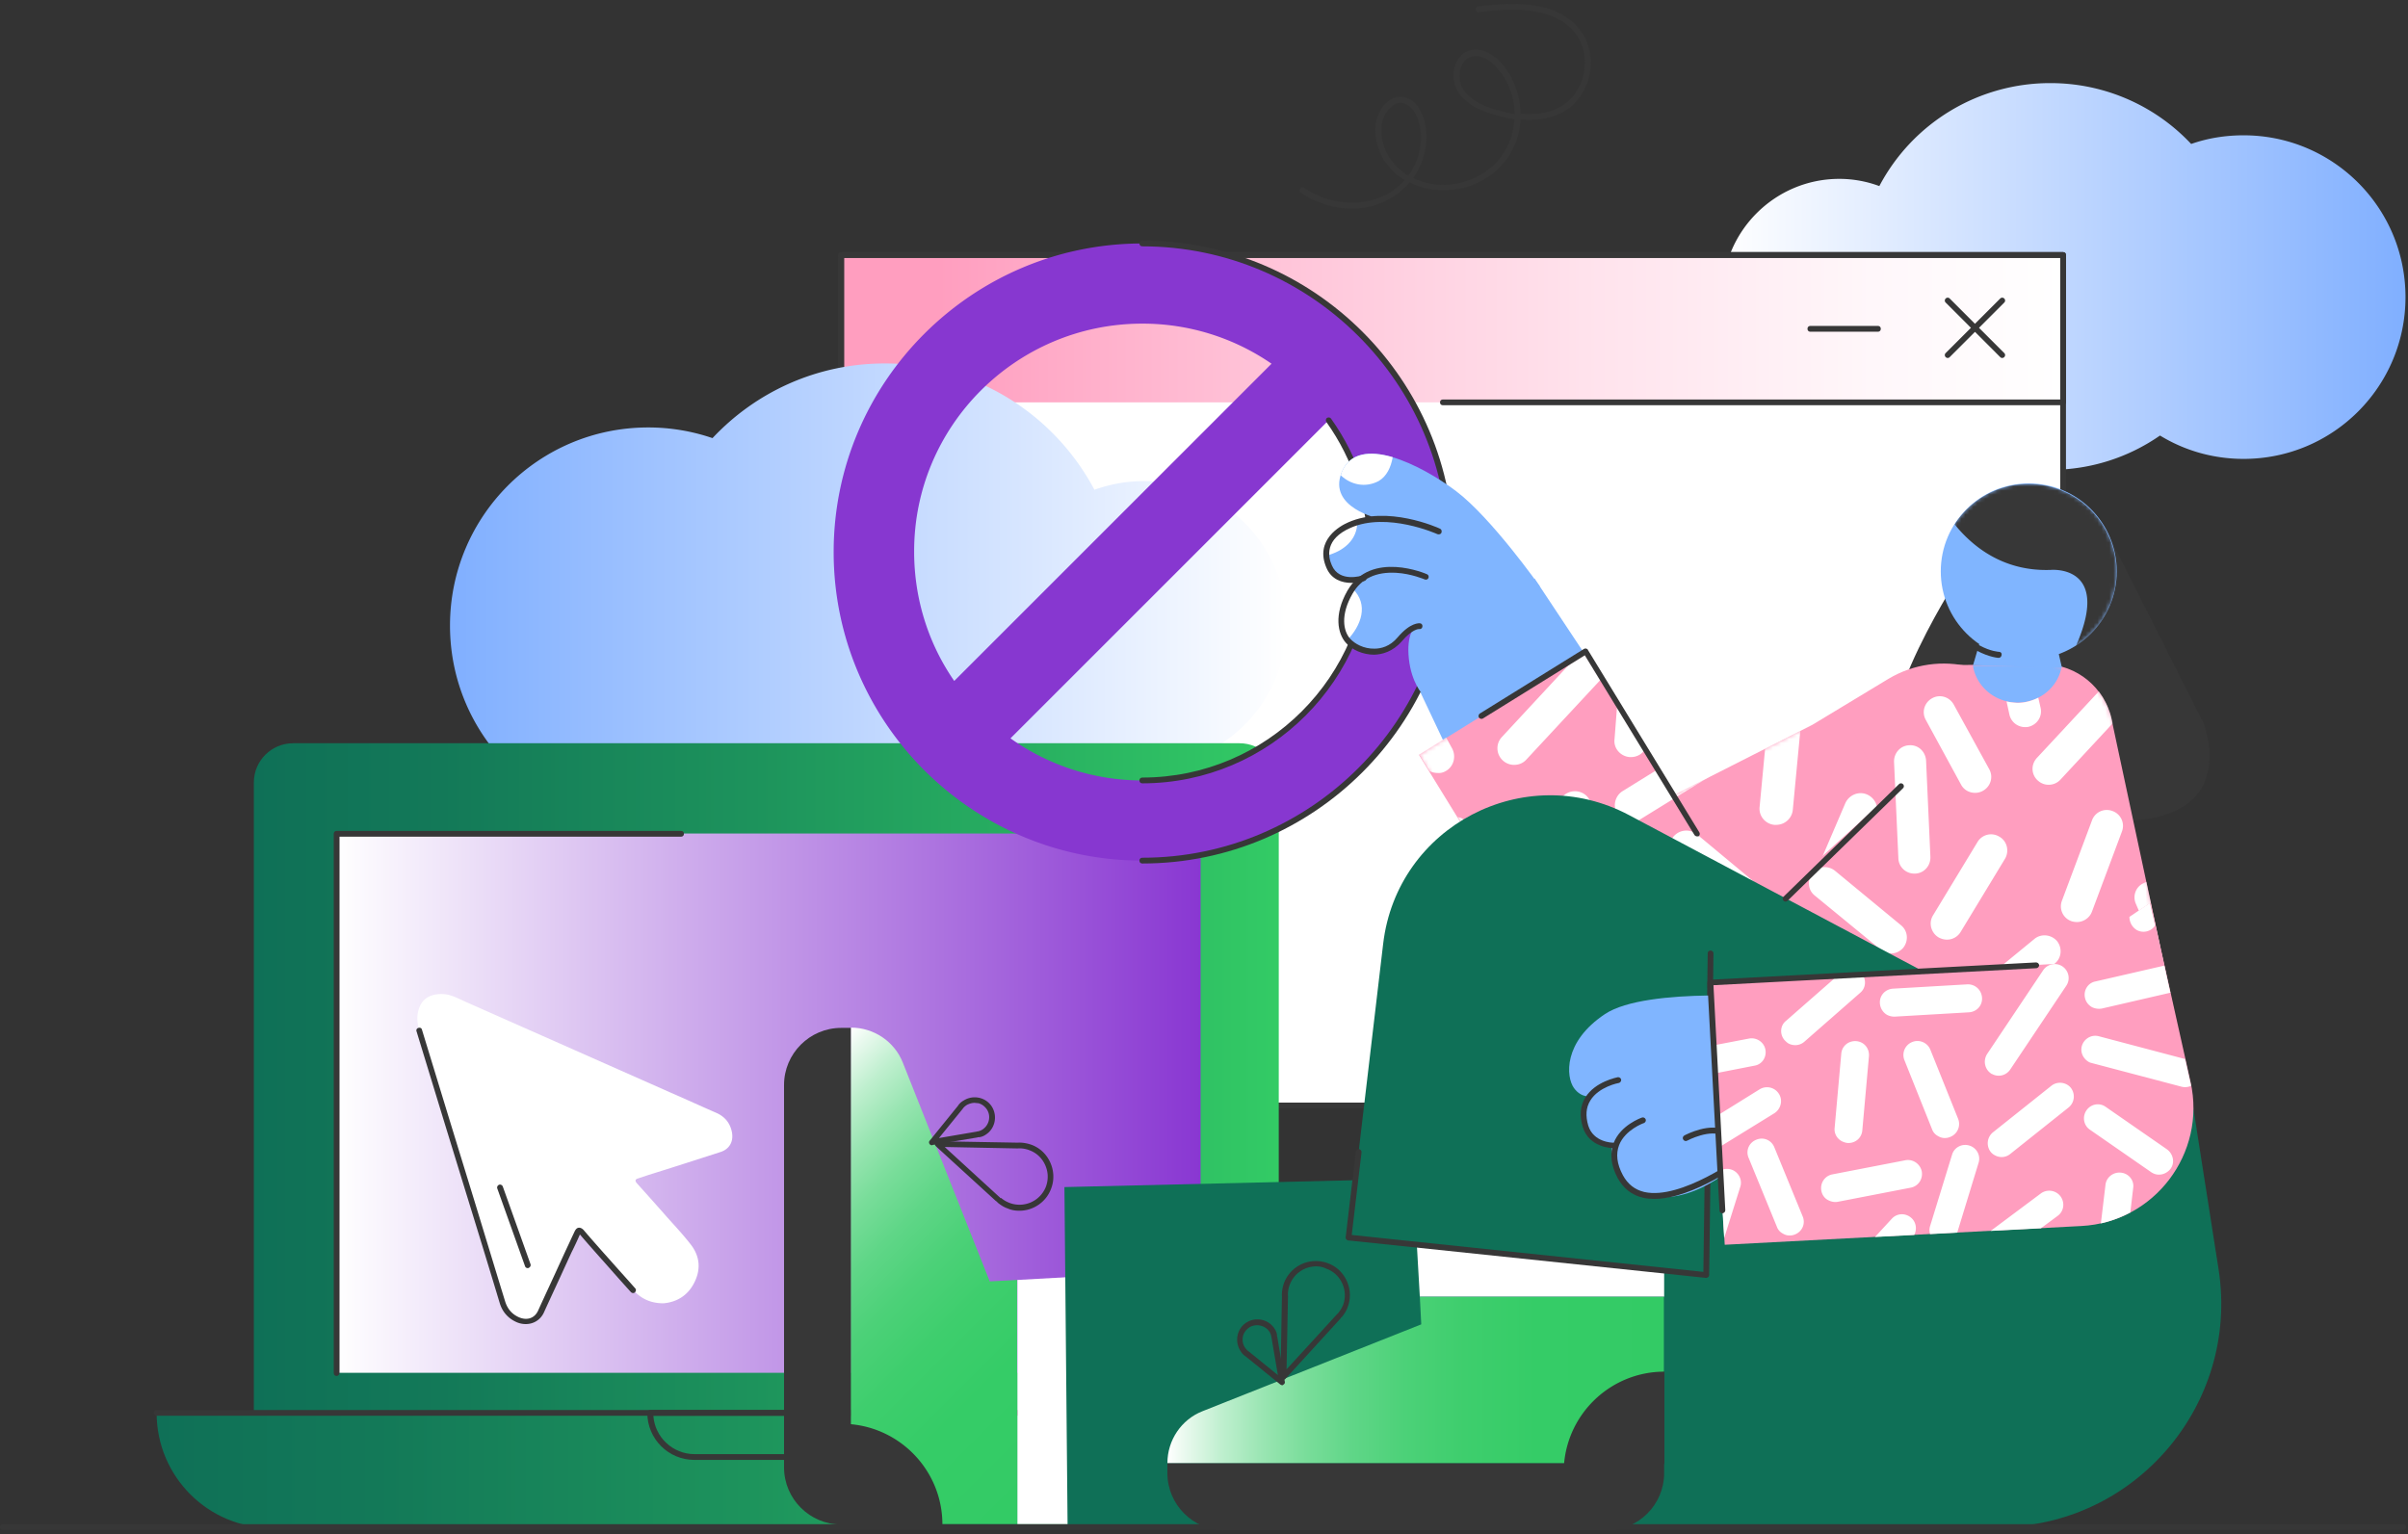 <svg xmlns="http://www.w3.org/2000/svg" width="601" height="383" fill="none"><rect width="100%" height="100%" fill="#333333" stroke="none"/><path fill="url(#a)" d="M459.047 44.652c3.528 0 6.911.648 10.007 1.8a48.156 48.156 0 0 1 42.694-25.703 48.088 48.088 0 0 1 35.134 15.191c4.104-1.44 8.495-2.16 13.103-2.16 22.319 0 40.39 18.071 40.39 40.39s-18.071 40.39-40.39 40.39c-7.631 0-14.759-2.088-20.879-5.832-7.775 5.4-17.207 8.568-27.43 8.568-15.407 0-29.087-7.2-37.942-18.431-4.32 2.591-9.36 4.031-14.759 4.031-16.055 0-29.087-13.03-29.087-29.086 0-16.055 13.104-29.158 29.159-29.158Z"/><path fill="#fff" d="M514.916 63.658H209.94v212.317h304.976V63.658Z"/><path fill="url(#b)" d="M209.94 100.448v-36.79h304.976v36.79H360.124"/><path fill="#373737" d="M468.694 82.81h-16.847c-.432 0-.72-.288-.72-.72 0-.433.288-.72.72-.72h16.847c.432 0 .72.287.72.72 0 .431-.288.72-.72.72Zm31.031 6.551a.654.654 0 0 1-.504-.216l-13.608-13.607a.696.696 0 0 1 0-1.008.696.696 0 0 1 1.008 0l13.608 13.607a.698.698 0 0 1 0 1.008.654.654 0 0 1-.504.216Z"/><path fill="#373737" d="M486.117 89.361a.654.654 0 0 1-.504-.216.696.696 0 0 1 0-1.008l13.608-13.607a.696.696 0 0 1 1.008 0 .698.698 0 0 1 0 1.008l-13.608 13.607a.654.654 0 0 1-.504.216Z"/><path fill="#373737" d="M514.916 101.168H360.124c-.432 0-.72-.288-.72-.72 0-.431.288-.72.72-.72h154.144v-35.35H210.66v36.07c0 .432-.288.72-.72.72s-.72-.288-.72-.72v-36.79c0-.431.288-.72.72-.72h304.976c.432 0 .72.288.72.72v36.79c0 .36-.288.72-.72.72Z"/><path fill="#373737" d="M514.916 276.695H209.94c-.432 0-.72-.288-.72-.72V63.658c0-.431.288-.72.72-.72h304.976c.432 0 .72.288.72.72v212.317c0 .432-.288.72-.72.72Zm-304.256-1.44h303.536V64.379H210.66v210.876Z"/><path fill="#373737" d="m525.427 131.911 24.551 48.669s10.079 25.055-22.319 24.335c-32.398-.72-26.639-26.927-26.639-26.927s-9.431 20.879-24.478 14.543c-15.047-6.335 12.095-48.237 12.095-48.237l36.79-12.383Z"/><path fill="url(#c)" d="M285.464 120.103c-4.319 0-8.423.792-12.311 2.16-9.935-18.719-29.59-31.534-52.269-31.534-16.991 0-32.254 7.128-43.054 18.647a49.4 49.4 0 0 0-16.055-2.664c-27.358 0-49.461 22.175-49.461 49.461 0 27.359 22.175 49.462 49.461 49.462a49.07 49.07 0 0 0 25.559-7.128c9.503 6.624 21.095 10.44 33.55 10.44 18.863 0 35.638-8.856 46.437-22.535 5.328 3.168 11.52 4.967 18.143 4.967 19.655 0 35.638-15.983 35.638-35.638 0-19.654-15.983-35.638-35.638-35.638Z"/><path fill="#80B5FF" d="m383.019 144.438-31.246 22.607 10.295 21.743 35.854-21.887-14.903-22.463Z"/><path fill="#FF9EBF" d="M508.22 178.636c-7.704-12.671-24.191-16.775-36.934-9.143l-18.935 11.447-34.342 17.423-22.247-35.71-41.614 25.775 33.479 54.429c7.991 12.455 24.046 16.991 37.366 10.583l55.149-26.494 18.935-11.448c12.743-7.631 16.775-24.191 9.143-36.862Z"/><mask id="d" width="159" height="95" x="354" y="162" maskUnits="userSpaceOnUse" style="mask-type:luminance"><path fill="#fff" d="M508.22 178.636c-7.704-12.671-24.191-16.775-36.934-9.143l-18.935 11.447-34.342 17.423-22.247-35.71-41.614 25.775 33.479 54.429c7.991 12.455 24.046 16.991 37.366 10.583l55.149-26.494 18.935-11.448c12.743-7.631 16.775-24.191 9.143-36.862Z"/></mask><g fill="#fff" mask="url(#d)"><path d="M365.164 204.483c-.432-.288-.936-.432-1.368-.504l3.24 5.256c.432-1.8-.216-3.744-1.872-4.752Zm-4.392-11.952c2.016-1.08 2.736-3.599 1.656-5.687l-1.512-2.736-6.767 4.176 2.591 4.175c.648.36 1.296.504 2.016.504.72.072 1.368-.072 2.016-.432Zm47.518 26.135c-.936-2.088-3.384-3.096-5.472-2.16-2.088.936-3.096 3.384-2.16 5.472l8.784 20.519c.647 1.584 2.231 2.52 3.815 2.52.576 0 1.08-.072 1.656-.36 2.088-.936 3.096-3.384 2.16-5.472l-8.783-20.519Zm34.558-12.743h.432c2.16 0 3.959-1.584 4.175-3.744l1.872-19.727-8.783 4.464-1.368 14.471c-.288 2.304 1.44 4.32 3.672 4.536Zm-52.917 35.494c-1.08-.576-2.304-.72-3.384-.36l1.08 1.8a32.226 32.226 0 0 0 3.671 4.607l.144-.288c1.152-2.087.504-4.607-1.511-5.759Zm48.597.072c-1.44-1.8-4.104-2.016-5.904-.576l-17.207 14.111c-.36.288-.72.72-.936 1.152 3.6-.288 7.128-1.152 10.512-2.808l13.319-6.408c1.44-1.439 1.584-3.815.216-5.471Zm-14.975-33.19c-1.8-1.44-4.392-1.224-5.904.576-1.44 1.799-1.224 4.391.576 5.903l17.135 14.255a4.154 4.154 0 0 0 2.664.936c1.224 0 2.376-.504 3.24-1.512 1.44-1.799 1.224-4.391-.576-5.903l-17.135-14.255Zm-29.015-10.512c-2.16-.792-4.535.288-5.399 2.448l-7.776 20.879c-.792 2.16.288 4.536 2.448 5.4.504.144 1.008.288 1.44.288 1.656 0 3.312-1.008 3.888-2.736l7.775-20.879c.864-2.232-.216-4.608-2.376-5.4Zm9.144 5.472c.792 1.296 2.16 1.944 3.528 1.944.72 0 1.512-.216 2.159-.648l17.496-10.8-8.856 4.464-3.96-6.336-9.071 5.616c-1.944 1.224-2.52 3.816-1.296 5.76Zm3.024-14.255h.36c1.656 0 3.095-.936 3.743-2.376l-7.127-11.448-.72 9.36c-.288 2.232 1.44 4.248 3.744 4.464Zm59.324 9.359c-2.087-.936-4.535.072-5.471 2.16l-8.784 20.519c-.936 2.088.072 4.536 2.16 5.472.504.216 1.08.36 1.656.36 1.584 0 3.168-.936 3.816-2.52l8.783-20.519c.936-2.088-.072-4.536-2.16-5.472Zm30.671 17.495c-.864-2.16-3.312-3.168-5.4-2.376-2.16.864-3.168 3.24-2.304 5.4l.864 2.16 7.272-4.392-.432-.792Zm7.559-33.982 7.56 6.984c-.504-3.528-1.656-6.984-3.6-10.224-.792-1.296-1.656-2.52-2.664-3.672-.576.216-1.152.576-1.584 1.08-1.512 1.656-1.44 4.32.288 5.832Zm-4.68 27.359c2.088 0 3.888-1.584 4.104-3.672.288-2.304-1.368-4.32-3.672-4.608l-22.174-2.52c-2.304-.288-4.32 1.368-4.608 3.672-.288 2.304 1.368 4.32 3.672 4.608l22.175 2.52h.503Zm-124.481-19.367c.792.72 1.8 1.08 2.808 1.08 1.152 0 2.232-.432 3.024-1.296l18.935-20.375-4.176-6.624-2.52 1.584-18.359 19.799c-1.512 1.656-1.439 4.248.288 5.832Zm72.356 38.085c-2.231.432-3.743 2.664-3.239 4.896l2.087 10.296 7.776-3.744-1.656-8.208c-.504-2.232-2.736-3.671-4.968-3.24Z"/></g><path fill="url(#e)" d="M319.086 352.723H63.356V195.339c0-5.399 4.392-9.791 9.792-9.791h236.219c5.4 0 9.791 4.392 9.791 9.791v157.384h-.072Z"/><path fill="url(#f)" d="M39.094 352.723h301.375c0 15.839-12.887 28.726-28.726 28.726H67.893c-15.912.072-28.8-12.815-28.8-28.726Z"/><path fill="#373737" d="M340.541 353.443H39.094c-.432 0-.72-.288-.72-.72s.288-.72.72-.72h301.375c.432 0 .72.288.72.72s-.288.72-.648.72Z"/><path fill="url(#g)" d="M299.648 208.083H84.019v134.632h215.629V208.083Z"/><path fill="#373737" d="M84.02 343.507c-.433 0-.72-.288-.72-.72V208.155c0-.432.287-.72.72-.72h85.963c.432 0 .72.288.72.72s-.288.72-.72.72H84.739v133.912c0 .36-.36.72-.72.72Zm124.985 20.951h-35.711c-6.479 0-11.735-5.256-11.735-11.735 0-.432.288-.72.72-.72h57.669c.432 0 .72.288.72.72.072 6.479-5.184 11.735-11.663 11.735Zm-45.934-11.015c.36 5.327 4.824 9.575 10.295 9.575h35.639c5.399 0 9.863-4.248 10.295-9.575h-56.229Z"/><path fill="#8737D0" d="M285.104 60.779c-42.477 0-77.035 34.558-77.035 77.035 0 42.478 34.558 77.036 77.035 77.036 42.478 0 77.036-34.558 77.036-77.036 0-42.477-34.558-77.035-77.036-77.035Zm0 20.015A56.677 56.677 0 0 1 317.359 90.8l-79.196 79.196c-6.336-9.144-10.008-20.303-10.008-32.255-.072-31.39 25.487-56.948 56.949-56.948Zm0 114.041a56.508 56.508 0 0 1-32.902-10.511l79.412-79.412a56.515 56.515 0 0 1 10.511 32.902c-.072 31.391-25.63 57.021-57.021 57.021Z"/><path fill="#373737" d="M285.104 215.57c-.432 0-.72-.288-.72-.72s.288-.72.72-.72c42.046 0 76.316-34.27 76.316-76.316 0-42.045-34.27-76.315-76.316-76.315-.432 0-.72-.288-.72-.72s.288-.72.72-.72c42.91 0 77.756 34.846 77.756 77.755 0 42.91-34.918 77.756-77.756 77.756Zm0-20.015c-.432 0-.72-.288-.72-.72s.288-.72.72-.72c31.031 0 56.301-25.27 56.301-56.301 0-11.735-3.6-22.966-10.367-32.47-.216-.36-.144-.792.144-1.008.36-.216.792-.144 1.008.144 6.983 9.792 10.655 21.311 10.655 33.334-.072 31.823-25.918 57.741-57.741 57.741Zm-72.644 61.053h-2.52c-7.847 0-14.255 6.408-14.255 14.255v95.467c0 7.847 6.408 14.255 14.255 14.255h2.52V256.608Z"/><path fill="#fff" d="M342.629 380.513 295.4 317.229l-41.47 2.303v60.981h88.699Z"/><path fill="url(#h)" d="m253.93 319.532-6.912.36-21.67-54.573c-2.088-5.327-7.272-8.783-12.96-8.783v123.905h41.47v-60.909h.072Z"/><path fill="#373737" d="M254.434 302.253c-1.008 0-2.016-.144-2.952-.576-.864-.288-1.656-.792-2.376-1.368-.072 0-.072-.072-.072-.072l-.144-.143a1.57 1.57 0 0 0-.36-.288l-14.975-13.68a.813.813 0 0 1-.216-.792c.144-.288.36-.432.648-.432l20.015.36c1.152-.072 2.304.144 3.384.504 2.16.792 3.816 2.376 4.752 4.464.936 2.088 1.008 4.392.216 6.48-1.224 3.383-4.464 5.543-7.92 5.543Zm-4.536-3.167c.648.576 1.368.936 2.088 1.223a7.061 7.061 0 0 0 9.072-4.103c.648-1.8.576-3.672-.216-5.4-.792-1.728-2.16-3.024-3.96-3.672a6.538 6.538 0 0 0-2.88-.432l-18.215-.36 13.607 12.456c.144.072.216.216.288.288h.216Z"/><path fill="#373737" d="M232.619 285.91a.756.756 0 0 1-.648-.36c-.144-.288-.144-.576.072-.792l7.056-8.711c.36-.576.864-1.008 1.512-1.368 2.376-1.44 5.543-.72 6.983 1.656 1.44 2.376.72 5.544-1.656 6.983a3.489 3.489 0 0 1-1.511.576h-.216c-.072 0-.144 0-.288.072l-11.16 1.872c-.072.072-.144.072-.144.072Zm10.584-10.583c-.648 0-1.296.216-1.872.504-.432.288-.792.576-1.08 1.008l-5.904 7.271 9.288-1.584c.072 0 .144 0 .216-.072h.144a3.198 3.198 0 0 0 1.152-.431c1.727-1.08 2.231-3.312 1.223-4.968-.504-.792-1.295-1.44-2.231-1.656-.36 0-.648-.072-.936-.072Zm-31.031 80.203v25.055h23.039c0-13.175-10.151-23.975-23.039-25.055Z"/><path fill="#0F7057" d="m546.45 270.431 7.272 46.438c5.255 33.766-20.879 64.364-55.077 64.364H266.457l-.792-84.883 182.15-4.32 6.12-16.631 92.515-4.968Z"/><path fill="#FF9EBF" d="m546.45 270.431-19.439-90.859c-1.728-7.919-8.639-13.607-16.703-13.751l-23.615.216-24.478 15.839 8.639 17.279-55.437 50.397 131.033 20.879Z"/><mask id="i" width="132" height="106" x="415" y="165" maskUnits="userSpaceOnUse" style="mask-type:luminance"><path fill="#fff" d="m546.45 270.431-19.439-90.859c-1.728-7.919-8.639-13.607-16.703-13.751l-23.615.216-24.478 15.839 8.639 17.279-55.437 50.397 131.033 20.879Z"/></mask><g mask="url(#i)"><path fill="#80B5FF" d="M503.54 175.396c5.544 0 10.152-3.887 11.016-8.999a20.826 20.826 0 0 0-4.32-.648l-17.855.216c.72 5.328 5.472 9.431 11.159 9.431Z"/></g><mask id="j" width="132" height="106" x="415" y="165" maskUnits="userSpaceOnUse" style="mask-type:luminance"><path fill="#fff" d="m546.45 270.431-19.439-90.859c-1.728-7.919-8.639-13.607-16.703-13.751l-23.615.216-24.478 15.839 8.639 17.279-55.437 50.397 131.033 20.879Z"/></mask><g fill="#fff" mask="url(#j)"><path d="M499.005 208.875a3.933 3.933 0 0 0-5.472 1.367l-11.087 18.287c-1.152 1.872-.504 4.32 1.367 5.472.648.36 1.368.576 2.088.576a3.975 3.975 0 0 0 3.456-1.944l11.088-18.287c1.079-1.872.504-4.392-1.44-5.471Zm-9.576-13.032c.72 1.368 2.088 2.088 3.528 2.088.648 0 1.296-.144 1.944-.504 1.944-1.08 2.664-3.456 1.584-5.4l-8.856-16.127c-1.08-1.944-3.456-2.664-5.399-1.584-1.944 1.08-2.664 3.456-1.584 5.4l8.783 16.127Zm-12.887-9.791c-2.232.072-3.888 1.944-3.816 4.176l1.08 24.046c.072 2.16 1.872 3.816 3.96 3.816h.216c2.232-.072 3.888-1.944 3.816-4.176l-1.08-24.046c-.144-2.232-1.944-3.96-4.176-3.816Zm-20.303 56.733c-2.16-.432-4.248 1.008-4.68 3.167l-1.728 9.072 7.92 1.224 1.656-8.856c.432-2.087-1.008-4.175-3.168-4.607Zm1.728-25.415c-1.728-1.368-4.248-1.152-5.616.576-1.368 1.728-1.152 4.248.576 5.616l16.487 13.535c.72.576 1.656.936 2.52.936a4.071 4.071 0 0 0 3.096-1.44c1.368-1.728 1.152-4.248-.576-5.616l-16.487-13.607Zm9.647 29.014c-2.088.792-3.167 3.024-2.376 5.112l2.376 6.408 9.072 1.44-3.888-10.584c-.792-2.088-3.096-3.167-5.184-2.376Zm65.445-20.806 7.631 17.783-4.967-23.183c-.216.072-.36.072-.504.216-2.088.792-3.024 3.168-2.16 5.184Zm-8.784 24.19c1.08-1.944.432-4.391-1.512-5.471s-4.391-.432-5.471 1.512l-10.512 18.358 8.424 1.368 9.071-15.767Zm-2.16-22.174 7.488-20.015a3.92 3.92 0 0 0-2.376-5.112 3.92 3.92 0 0 0-5.112 2.376l-7.487 20.015a3.92 3.92 0 0 0 2.376 5.111c.432.144.936.216 1.368.216 1.583 0 3.167-1.008 3.743-2.591Zm-84.163 18.934c.432 0 .864-.072 1.224-.216 2.088-.719 3.24-2.951 2.52-5.039l-5.4-16.271-6.048 7.127 3.816 11.664c.648 1.656 2.232 2.735 3.888 2.735Zm59.973 13.248c-2.016-.648-4.176.288-4.968 2.16l7.632 1.224c-.216-1.512-1.152-2.88-2.664-3.384Zm25.414-.864c-1.368 1.728-1.152 4.248.576 5.615l3.528 2.88 15.623 2.52-14.039-11.519c-1.8-1.44-4.32-1.224-5.688.504Zm-15.623-24.479-16.487 13.535c-1.728 1.368-1.944 3.888-.576 5.616a4.071 4.071 0 0 0 3.096 1.44c.864 0 1.8-.288 2.52-.936l16.559-13.535c1.728-1.368 1.944-3.888.576-5.616-1.44-1.656-3.96-1.944-5.688-.504Zm.864-39.598c.792.72 1.728 1.08 2.736 1.08a3.99 3.99 0 0 0 2.952-1.296l13.031-14.039-.216-1.008c-.576-2.592-1.728-4.968-3.24-6.983l-15.407 16.559c-1.584 1.656-1.512 4.175.144 5.687Zm-7.775-19.727.719 3.312a3.988 3.988 0 0 0 3.888 3.096c.288 0 .576 0 .864-.072 2.16-.504 3.528-2.592 3.024-4.752l-.576-2.52c-1.584.792-3.384 1.296-5.256 1.296-.864-.072-1.8-.144-2.663-.36Z"/></g><path fill="#373737" d="M337.445 52.067c-4.391 0-8.927-1.296-12.743-3.96-.36-.216-.432-.648-.216-1.008s.648-.432 1.008-.216c6.408 4.392 14.903 4.896 21.095 1.368a14.711 14.711 0 0 0 3.96-3.311c-2.088-1.296-3.888-3.024-5.112-4.968a13.977 13.977 0 0 1-2.16-8.136c.072-2.592 1.44-5.327 3.384-6.695 1.296-.936 2.736-1.224 4.176-.792 2.232.648 3.528 2.735 4.175 4.391 2.016 5.04.936 11.088-2.303 15.696.072 0 .072.072.144.072 7.343 3.527 16.919 1.151 21.814-5.4 2.016-2.736 3.096-5.976 3.312-9.36-1.44-.216-3.024-.504-4.608-1.008-3.095-.863-7.415-2.375-9.575-6.047-1.152-1.944-1.368-4.68-.432-6.84.72-1.728 2.016-2.952 3.672-3.312 3.456-.864 6.407 1.872 7.559 3.096 3.168 3.456 4.824 8.136 4.896 12.744 4.176.36 7.632-.288 10.44-2.016 2.807-1.728 4.751-4.752 5.399-8.352.648-3.6-.144-7.128-2.16-9.72-5.255-6.695-15.623-6.335-24.046-5.255-.36.072-.72-.216-.792-.648-.072-.36.216-.72.648-.792 8.855-1.152 19.655-1.44 25.342 5.832 2.232 2.88 3.168 6.84 2.448 10.871-.72 3.96-2.952 7.416-6.047 9.288-3.024 1.871-6.768 2.591-11.232 2.231-.216 3.6-1.368 7.128-3.6 10.08-5.255 7.127-15.623 9.647-23.614 5.831l-.432-.215c-1.296 1.511-2.808 2.807-4.536 3.815-2.952 1.872-6.336 2.736-9.864 2.736Zm12.168-26.422c-.72 0-1.368.216-2.016.72-1.584 1.152-2.736 3.455-2.808 5.615-.072 2.52.576 5.112 1.944 7.272 1.152 1.8 2.808 3.384 4.752 4.608 3.096-4.248 4.103-9.792 2.232-14.472-.432-1.08-1.44-3.023-3.24-3.527-.288-.216-.576-.216-.864-.216Zm18.719-11.664c-.288 0-.648.072-.936.144-1.152.288-2.16 1.152-2.664 2.448-.72 1.728-.576 3.96.36 5.544 1.944 3.168 5.904 4.607 8.711 5.4 1.512.431 2.88.72 4.248.935-.072-4.247-1.584-8.423-4.536-11.59-.791-1.009-2.879-2.88-5.183-2.88Z"/><path fill="#fff" d="M165.591 325.364c-3.312 0-5.688-1.224-7.632-3.384-2.16-2.376-4.319-4.823-6.479-7.271l-6.264-7.128c-.648-.72-.936-.504-1.224.216-1.08 2.376-2.232 4.824-3.312 7.2-1.872 4.103-3.816 8.207-5.687 12.383-1.08 2.304-3.384 3.168-5.832 2.016-1.944-.864-3.168-2.376-3.816-4.392-2.88-9.575-5.832-19.151-8.783-28.726-3.96-13.032-7.92-25.991-11.88-39.022-.432-1.368-.648-2.736-.432-4.176.576-3.6 2.952-5.112 6.552-4.896 1.944.144 3.672 1.152 5.472 1.944l51.189 22.679c3.816 1.656 7.559 3.384 11.375 5.04 2.232 1.008 3.528 2.736 3.888 5.111.288 2.16-.72 3.888-2.808 4.608-6.048 1.944-12.023 3.888-18.071 5.76l-2.592.864c-.792.216-.792.648-.288 1.224a816.216 816.216 0 0 1 7.632 8.567c1.944 2.16 3.888 4.248 5.688 6.552 2.303 2.88 2.735 6.12 1.079 9.503-1.583 3.312-4.391 5.04-7.775 5.328Z"/><path fill="#373737" d="M131.681 316.581a.692.692 0 0 1-.648-.504l-6.912-19.367c-.144-.36.072-.792.432-.936.36-.144.792.072.936.432l6.912 19.367c.144.36-.072.792-.432.936-.072.072-.144.072-.288.072Z"/><path fill="#373737" d="M131.249 330.548a5.647 5.647 0 0 1-2.376-.504c-2.088-.936-3.528-2.592-4.176-4.824-2.88-9.575-5.832-19.151-8.783-28.726l-4.824-15.695-7.128-23.327a.64.64 0 0 1 .504-.864.64.64 0 0 1 .864.504l7.128 23.327 4.824 15.695c2.951 9.575 5.831 19.151 8.783 28.726.576 1.872 1.656 3.168 3.384 3.96 2.088.936 4.032.288 4.896-1.728 1.728-3.816 3.527-7.632 5.255-11.447l1.656-3.6c.72-1.512 1.368-2.952 2.088-4.464.144-.288.432-1.008 1.08-1.08.576-.072 1.08.36 1.368.72 1.656 1.944 3.384 3.888 5.04 5.76l1.224 1.368c2.16 2.448 4.319 4.823 6.479 7.271.288.288.216.72-.072 1.008-.288.288-.72.216-1.008-.072-2.16-2.376-4.319-4.823-6.479-7.271l-1.224-1.368c-1.656-1.872-3.384-3.816-5.04-5.76v.072a84.59 84.59 0 0 1-2.088 4.464l-1.656 3.6c-1.728 3.815-3.528 7.631-5.255 11.447-.864 1.8-2.592 2.808-4.464 2.808Z"/><path fill="#80B5FF" d="m511.388 152.646 3.24 14.039-22.175-.648 4.536-15.407 14.399 2.016Z"/><path fill="#373737" d="M291.368 365.25v2.52c0 7.847 6.408 14.255 14.255 14.255h95.467c7.848 0 14.255-6.408 14.255-14.255v-2.52H291.368Z"/><path fill="#fff" d="m415.345 235.081-63.356 47.23 2.376 41.397h60.98v-88.627Z"/><path fill="url(#k)" d="m354.365 323.708.36 6.912-54.574 21.671c-5.327 2.088-8.783 7.271-8.783 12.959h123.905v-41.47h-60.908v-.072Z"/><path fill="#373737" d="M320.31 344.443c-.072 0-.144 0-.288-.072-.288-.144-.432-.36-.432-.648l.36-20.015c-.072-1.152.144-2.304.504-3.384 1.656-4.391 6.552-6.623 10.944-4.967 2.16.792 3.816 2.376 4.752 4.463.935 2.088 1.007 4.392.216 6.48-.288.864-.792 1.656-1.368 2.376 0 .072-.072.072-.072.072l-.144.144a1.57 1.57 0 0 0-.288.36l-13.68 14.975c-.072.144-.288.216-.504.216Zm8.208-28.294a7.033 7.033 0 0 0-6.624 4.607 6.538 6.538 0 0 0-.432 2.88l-.36 18.215 12.456-13.607.288-.288.072-.072.072-.072c.504-.648.936-1.296 1.224-2.016.648-1.8.576-3.672-.216-5.4-.792-1.728-2.16-3.023-3.96-3.671a5.562 5.562 0 0 0-2.52-.576Z"/><path fill="#373737" d="M320.022 345.811c-.144 0-.288-.072-.432-.144l-8.711-7.056c-.576-.36-1.008-.864-1.368-1.512-1.44-2.375-.72-5.543 1.656-6.983 2.376-1.44 5.544-.72 6.984 1.656.288.432.503.936.575 1.512v.216c0 .072 0 .144.072.288l1.872 11.159c.072.288-.072.576-.36.72-.072.144-.216.144-.288.144Zm-6.263-14.975c-.648 0-1.296.144-1.872.504-.792.504-1.44 1.296-1.656 2.232-.216.936-.072 1.944.432 2.736.288.432.576.791 1.008 1.079l7.271 5.904-1.583-9.287c0-.072 0-.144-.072-.216v-.144a3.181 3.181 0 0 0-.432-1.152c-.648-1.008-1.872-1.656-3.096-1.656Zm76.604 34.63h25.054v-23.039c-13.175 0-23.975 10.152-25.054 23.039Z"/><path fill="#0F7057" d="m500.732 253.512-94.17-50.037c-26.063-13.823-57.885 2.808-61.341 32.11l-8.639 73.292 89.275 9.36 1.44-22.247 60.476 85.603"/><path fill="#373737" d="m425.857 319.028-89.347-9.359c-.216 0-.36-.144-.504-.288-.144-.144-.144-.36-.144-.504l2.519-21.383a.844.844 0 0 1 .792-.648c.36.072.648.432.648.792l-2.448 20.663 87.764 9.216 1.08-79.484c0-.432.288-.72.72-.72s.72.36.72.72l-1.08 80.276a.65.65 0 0 1-.216.503c-.216.144-.36.216-.504.216Z"/><path fill="#80B5FF" d="M444.72 249.12s-33.623-2.952-44.134 4.032c-10.511 6.984-9.719 15.695-7.776 18.431 1.944 2.736 4.536 2.088 4.536 2.088s-3.096 3.96-.792 8.495c2.304 4.536 5.76 3.6 5.76 3.6s-1.728 11.304 10.223 12.96c11.952 1.655 22.607-9.72 22.607-9.72s5.832 3.6 12.455 2.736c6.624-.864 10.728-4.536 10.728-4.536L444.72 249.12Z"/><path fill="#373737" d="M402.602 286.63c-.144 0-5.976-.072-7.56-5.255-.864-2.808-.648-5.328.648-7.416 2.448-3.96 7.848-4.968 8.064-5.04.36-.072.792.216.864.576.072.36-.216.792-.576.864-.072 0-5.04.936-7.128 4.392-1.08 1.728-1.224 3.816-.504 6.264 1.296 4.175 5.976 4.247 6.192 4.247.432 0 .72.288.72.72 0 .288-.36.648-.72.648Z"/><path fill="#373737" d="M412.897 299.302c-.936 0-1.872-.072-2.808-.288-2.807-.648-4.895-2.304-6.335-4.896-1.728-3.24-2.016-6.192-1.008-8.784 1.728-4.463 6.84-6.263 7.055-6.335.36-.144.792.072.936.432.144.36-.072.792-.432.936-.072 0-4.679 1.656-6.191 5.471-.864 2.232-.576 4.752.936 7.56 1.224 2.232 2.952 3.6 5.327 4.176 9.216 2.088 24.191-9 24.335-9.072.288-.216.792-.144 1.008.144.216.288.144.792-.144 1.008-.576.432-13.031 9.648-22.679 9.648Z"/><path fill="#373737" d="M445.656 292.606c-6.552 0-9.936-3.6-12.456-6.336-1.008-1.08-1.944-2.016-2.88-2.592-3.311-2.087-9.215 1.08-9.215 1.08-.36.216-.792.072-1.008-.288-.216-.36-.072-.792.288-1.008.288-.144 6.624-3.527 10.655-1.079 1.08.647 2.088 1.727 3.168 2.879 2.736 2.88 6.12 6.552 13.391 5.76 9.792-1.08 12.672-6.912 12.744-7.128.144-.36.576-.504.936-.36.36.144.504.576.36.936-.144.288-3.24 6.84-13.896 7.992-.72.144-1.44.144-2.087.144Z"/><path fill="#FF9EBF" d="m514.412 240.553-87.763 4.68 3.815 65.516 88.987-4.68c18.287-.936 31.247-18.143 27.287-35.926l-10.008-44.781-22.318 15.191Z"/><path fill="#fff" d="M432.048 291.958a3.587 3.587 0 0 0-2.736.288l1.008 16.847 4.032-12.815c.576-1.728-.432-3.744-2.304-4.32Zm27.647-7.056c.432.216.864.36 1.368.432 1.944.144 3.599-1.224 3.743-3.168l1.656-18.502c.144-1.944-1.224-3.6-3.167-3.744-1.944-.144-3.6 1.224-3.744 3.168l-1.656 18.503c-.144 1.367.576 2.663 1.8 3.311Zm37.222-16.919a.546.546 0 0 0 .288.144c1.584.864 3.527.36 4.535-1.152l13.968-20.878c1.08-1.584.648-3.744-.936-4.824-1.584-1.08-3.744-.648-4.824.936l-13.967 20.879c-1.08 1.655-.648 3.815.936 4.895ZM444 273.095c-1.008-1.656-3.168-2.16-4.824-1.152l-10.656 6.624.432 7.919 13.896-8.567c1.656-1.08 2.16-3.24 1.152-4.824Zm31.534 16.559-18.215 3.528c-1.872.36-3.096 2.16-2.736 4.104.216 1.08.864 1.944 1.8 2.376.72.36 1.512.504 2.304.36l18.215-3.528c1.872-.36 3.096-2.16 2.736-4.104-.432-1.872-2.232-3.096-4.104-2.736Zm6.264-27.574a3.475 3.475 0 0 0-4.536-1.944 3.474 3.474 0 0 0-1.944 4.535l6.911 17.28c.288.791.864 1.367 1.584 1.727.864.504 1.944.576 2.952.144a3.474 3.474 0 0 0 1.944-4.535l-6.911-17.207Zm-36.358-2.376c.288.288.575.576.935.792 1.224.648 2.808.576 3.96-.432l13.967-12.24c1.368-1.152 1.512-3.095.576-4.535l-6.335.36-12.816 11.231c-1.439 1.152-1.583 3.384-.287 4.824Zm45.573-13.967-18.575 1.079c-1.944.144-3.384 1.728-3.24 3.672a3.594 3.594 0 0 0 1.8 2.88 3.986 3.986 0 0 0 1.872.432l18.575-1.08c1.944-.144 3.384-1.728 3.24-3.672-.144-1.944-1.728-3.383-3.672-3.311Zm-48.165 40.677c-.72-1.8-2.736-2.664-4.536-1.872-1.8.72-2.664 2.736-1.872 4.536l7.056 17.207c.288.792.864 1.368 1.584 1.728.864.504 1.943.576 2.951.144 1.8-.72 2.664-2.736 1.872-4.536l-7.055-17.207Zm77.539-37.294c.216 1.008.864 1.8 1.728 2.304.72.36 1.584.504 2.448.36l17.135-3.96-1.512-6.767-17.207 3.96c-1.872.36-3.024 2.231-2.592 4.103Zm12.96-16.919c.072 0 .072 0 0 0 1.656.864 3.599.288 4.535-1.152l-1.295-5.615-5.112 3.455c0 1.296.648 2.592 1.872 3.312Zm-21.383 38.878-14.543 11.591a3.526 3.526 0 0 0-.576 4.896c.288.36.648.648 1.08.864 1.224.648 2.663.576 3.815-.36l14.544-11.591c1.512-1.224 1.727-3.384.576-4.896-1.152-1.44-3.384-1.728-4.896-.504Zm17.423 21.671c-1.944-.216-3.672 1.152-3.888 3.024l-1.152 9.647a29.059 29.059 0 0 0 7.344-2.736l.72-6.119c.288-1.872-1.08-3.6-3.024-3.816Zm-15.119 5.904a3.53 3.53 0 0 0-4.896-.72l-12.527 9.359 12.527-.648 4.176-3.096c1.584-1.152 1.872-3.311.72-4.895Zm26.566-11.736-15.263-10.583c-1.584-1.152-3.744-.72-4.824.864-1.08 1.584-.72 3.744.864 4.824l15.263 10.583c.072.072.216.144.36.216 1.512.864 3.456.36 4.536-1.08 1.08-1.512.648-3.672-.936-4.824Zm-100.218-24.91c-.36-1.872-2.232-3.096-4.104-2.736l-9 1.728.432 6.983 9.936-1.944c1.872-.288 3.096-2.088 2.736-4.031Zm36.43 42.045c-1.44-1.296-3.6-1.224-4.896.216l-4.176 4.536 9.792-.504c.72-1.368.504-3.168-.72-4.248Zm68.324-39.67-21.527-5.687c-1.872-.504-3.744.648-4.248 2.448-.432 1.584.36 3.167 1.728 3.959.216.144.504.216.792.288l22.391 5.904c.864.216 1.656.072 2.376-.216-.072-.288-.144-.648-.216-.936l-1.296-5.76Zm-53.853 21.599c-1.872-.576-3.816.504-4.32 2.304l-5.471 17.783a3.217 3.217 0 0 0 0 2.016l6.767-.36 5.328-17.423c.576-1.8-.432-3.744-2.304-4.32Z"/><path fill="#373737" d="M429.888 302.901c-.36 0-.72-.288-.72-.648l-3.023-56.876c0-.432.288-.72.648-.792l81.355-4.32c.432 0 .72.288.792.648 0 .432-.288.72-.648.792l-80.635 4.247 2.951 56.157c0 .432-.288.72-.72.792Zm169.839 79.052H.72c-.432 0-.72-.288-.72-.72s.288-.72.72-.72h599.079c.432 0 .72.288.72.72s-.36.72-.792.72Z"/><path fill="#80B5FF" d="M384.315 146.382s-12.023-17.063-20.879-23.759c-8.568-6.479-24.623-14.687-28.582-4.679-3.528 8.783 9.287 11.519 9.287 11.519s-15.191.504-12.815 10.655c1.44 6.12 8.999 4.176 8.999 4.176s-9.719 8.28-3.887 15.767c5.975 7.848 16.631-3.528 16.631-3.528s-2.088 1.872-1.44 7.92c.648 6.048 3.456 8.927 3.456 8.927l29.23-26.998Z"/><path fill="#fff" d="M344.069 120.103c2.016-1.152 3.096-3.455 3.528-5.975-5.616-1.656-10.728-1.224-12.743 3.816-.072.216-.144.503-.216.719 2.519 2.376 6.119 3.168 9.431 1.44Zm-6.48 26.855c-2.519 3.024-4.679 8.207-1.367 12.887 3.527-3.672 5.471-8.927 1.367-12.887Zm1.152-16.631c-3.743 1.08-7.991 3.312-7.631 8.351 4.104-1.008 7.703-3.887 7.631-8.351Z"/><path fill="#373737" d="M337.301 145.518c-2.375 0-5.039-.864-6.263-3.816-2.952-6.911 3.456-10.439 5.471-11.303 9.72-4.32 22.319 1.296 22.895 1.584.36.144.504.576.36 1.008-.144.36-.576.504-1.008.36-.144-.072-12.527-5.616-21.671-1.584-6.407 2.808-5.687 7.127-4.679 9.359 1.872 4.392 7.487 2.592 7.703 2.52.36-.144.792.072.936.432.144.36-.072.792-.432.936-.936.288-2.088.504-3.312.504Z"/><path fill="#373737" d="M342.989 163.445c-2.736 0-5.544-1.152-7.127-3.024-1.944-2.232-3.024-6.911.432-12.959 5.903-10.224 19.726-4.176 19.87-4.104.36.144.504.576.36.936-.144.36-.576.504-.936.36 0 0-3.311-1.44-7.127-1.656-5.04-.288-8.712 1.44-10.872 5.184-3.095 5.328-2.303 9.359-.647 11.231 1.151 1.296 3.455 2.592 6.119 2.52 1.584 0 3.816-.504 5.76-2.808 3.24-3.816 5.4-3.528 5.616-3.528.432.072.647.432.575.864-.072.432-.431.648-.863.576-.144 0-1.728.072-4.248 3.024-2.304 2.664-4.968 3.312-6.912 3.384Z"/><path fill="#fff" d="m352.925 156.605.072-.072s0 .072-.072.072Z"/><path fill="#373737" d="M445.656 225.074a.654.654 0 0 1-.504-.216.696.696 0 0 1 0-1.008l28.798-28.079a.696.696 0 0 1 1.008 0 .696.696 0 0 1 0 1.008l-28.799 28.079a.773.773 0 0 1-.503.216Zm-22.103-16.271a.86.86 0 0 1-.648-.36l-27.359-44.854-25.414 15.767c-.36.216-.792.072-1.008-.216-.216-.36-.072-.792.216-1.008l25.99-16.127c.144-.072.36-.144.576-.072.216.072.36.144.432.36l27.791 45.502c.216.36.072.792-.216 1.008h-.36Z"/><path fill="#80B5FF" d="M506.348 164.597c12.128 0 21.959-9.831 21.959-21.959 0-12.127-9.831-21.959-21.959-21.959-12.127 0-21.959 9.832-21.959 21.959 0 12.128 9.832 21.959 21.959 21.959Z"/><mask id="l" width="45" height="45" x="484" y="120" maskUnits="userSpaceOnUse" style="mask-type:luminance"><path fill="#fff" d="M506.348 164.597c12.128 0 21.959-9.831 21.959-21.959 0-12.127-9.831-21.959-21.959-21.959-12.127 0-21.959 9.832-21.959 21.959 0 12.128 9.832 21.959 21.959 21.959Z"/></mask><g mask="url(#l)"><path fill="#373737" d="M511.82 142.278s15.119-1.44 6.48 18.575l-.216.432a21.873 21.873 0 0 0 10.151-18.503c0-12.095-9.863-21.959-21.959-21.959-7.775 0-14.543 4.032-18.431 10.08 4.248 5.256 11.88 11.807 23.975 11.375Z"/></g><path fill="#373737" d="M498.861 164.237c-.144 0-2.376-.144-5.472-1.8-.36-.216-.504-.648-.288-1.008.216-.36.648-.504 1.008-.288 2.736 1.512 4.824 1.584 4.824 1.584.432 0 .72.36.648.72 0 .432-.36.792-.72.792Z"/><defs><linearGradient id="a" x1="429.888" x2="600.375" y1="69.022" y2="69.022" gradientUnits="userSpaceOnUse"><stop stop-color="#fff"/><stop offset=".111" stop-color="#F1F6FF"/><stop offset="1" stop-color="#80AFFF"/></linearGradient><linearGradient id="b" x1="209.94" x2="514.916" y1="82.053" y2="82.053" gradientUnits="userSpaceOnUse"><stop offset=".08" stop-color="#FF9EBF"/><stop offset=".322" stop-color="#FFC0D6"/><stop offset=".608" stop-color="#FFE2EC"/><stop offset=".844" stop-color="#FFF7FA"/><stop offset="1" stop-color="#fff"/></linearGradient><linearGradient id="c" x1="321.102" x2="112.314" y1="149.838" y2="149.838" gradientUnits="userSpaceOnUse"><stop stop-color="#fff"/><stop offset=".111" stop-color="#F1F6FF"/><stop offset="1" stop-color="#80AFFF"/></linearGradient><linearGradient id="e" x1="63.356" x2="319.158" y1="269.135" y2="269.135" gradientUnits="userSpaceOnUse"><stop stop-color="#0F7057"/><stop offset=".183" stop-color="#137958"/><stop offset=".487" stop-color="#1D935C"/><stop offset=".872" stop-color="#2DBC63"/><stop offset="1" stop-color="#33CB65"/></linearGradient><linearGradient id="f" x1="39.094" x2="340.469" y1="367.086" y2="367.086" gradientUnits="userSpaceOnUse"><stop stop-color="#0F7057"/><stop offset=".183" stop-color="#137958"/><stop offset=".487" stop-color="#1D935C"/><stop offset=".872" stop-color="#2DBC63"/><stop offset="1" stop-color="#33CB65"/></linearGradient><linearGradient id="g" x1="84.019" x2="299.648" y1="275.399" y2="275.399" gradientUnits="userSpaceOnUse"><stop stop-color="#fff"/><stop offset=".431" stop-color="#CBA7EB"/><stop offset="1" stop-color="#8937D2"/></linearGradient><linearGradient id="h" x1="265.643" x2="182.956" y1="368.845" y2="286.158" gradientUnits="userSpaceOnUse"><stop stop-color="#33CB65"/><stop offset=".256" stop-color="#35CC67"/><stop offset=".402" stop-color="#3ECE6D"/><stop offset=".521" stop-color="#4CD178"/><stop offset=".625" stop-color="#5FD687"/><stop offset=".72" stop-color="#79DD9A"/><stop offset=".807" stop-color="#99E5B2"/><stop offset=".889" stop-color="#BEEFCE"/><stop offset=".965" stop-color="#E9F9EE"/><stop offset="1" stop-color="#fff"/></linearGradient><linearGradient id="k" x1="415.273" x2="291.368" y1="344.479" y2="344.479" gradientUnits="userSpaceOnUse"><stop stop-color="#33CB65"/><stop offset=".256" stop-color="#35CC67"/><stop offset=".402" stop-color="#3ECE6D"/><stop offset=".521" stop-color="#4CD178"/><stop offset=".625" stop-color="#5FD687"/><stop offset=".72" stop-color="#79DD9A"/><stop offset=".807" stop-color="#99E5B2"/><stop offset=".889" stop-color="#BEEFCE"/><stop offset=".965" stop-color="#E9F9EE"/><stop offset="1" stop-color="#fff"/></linearGradient></defs></svg>